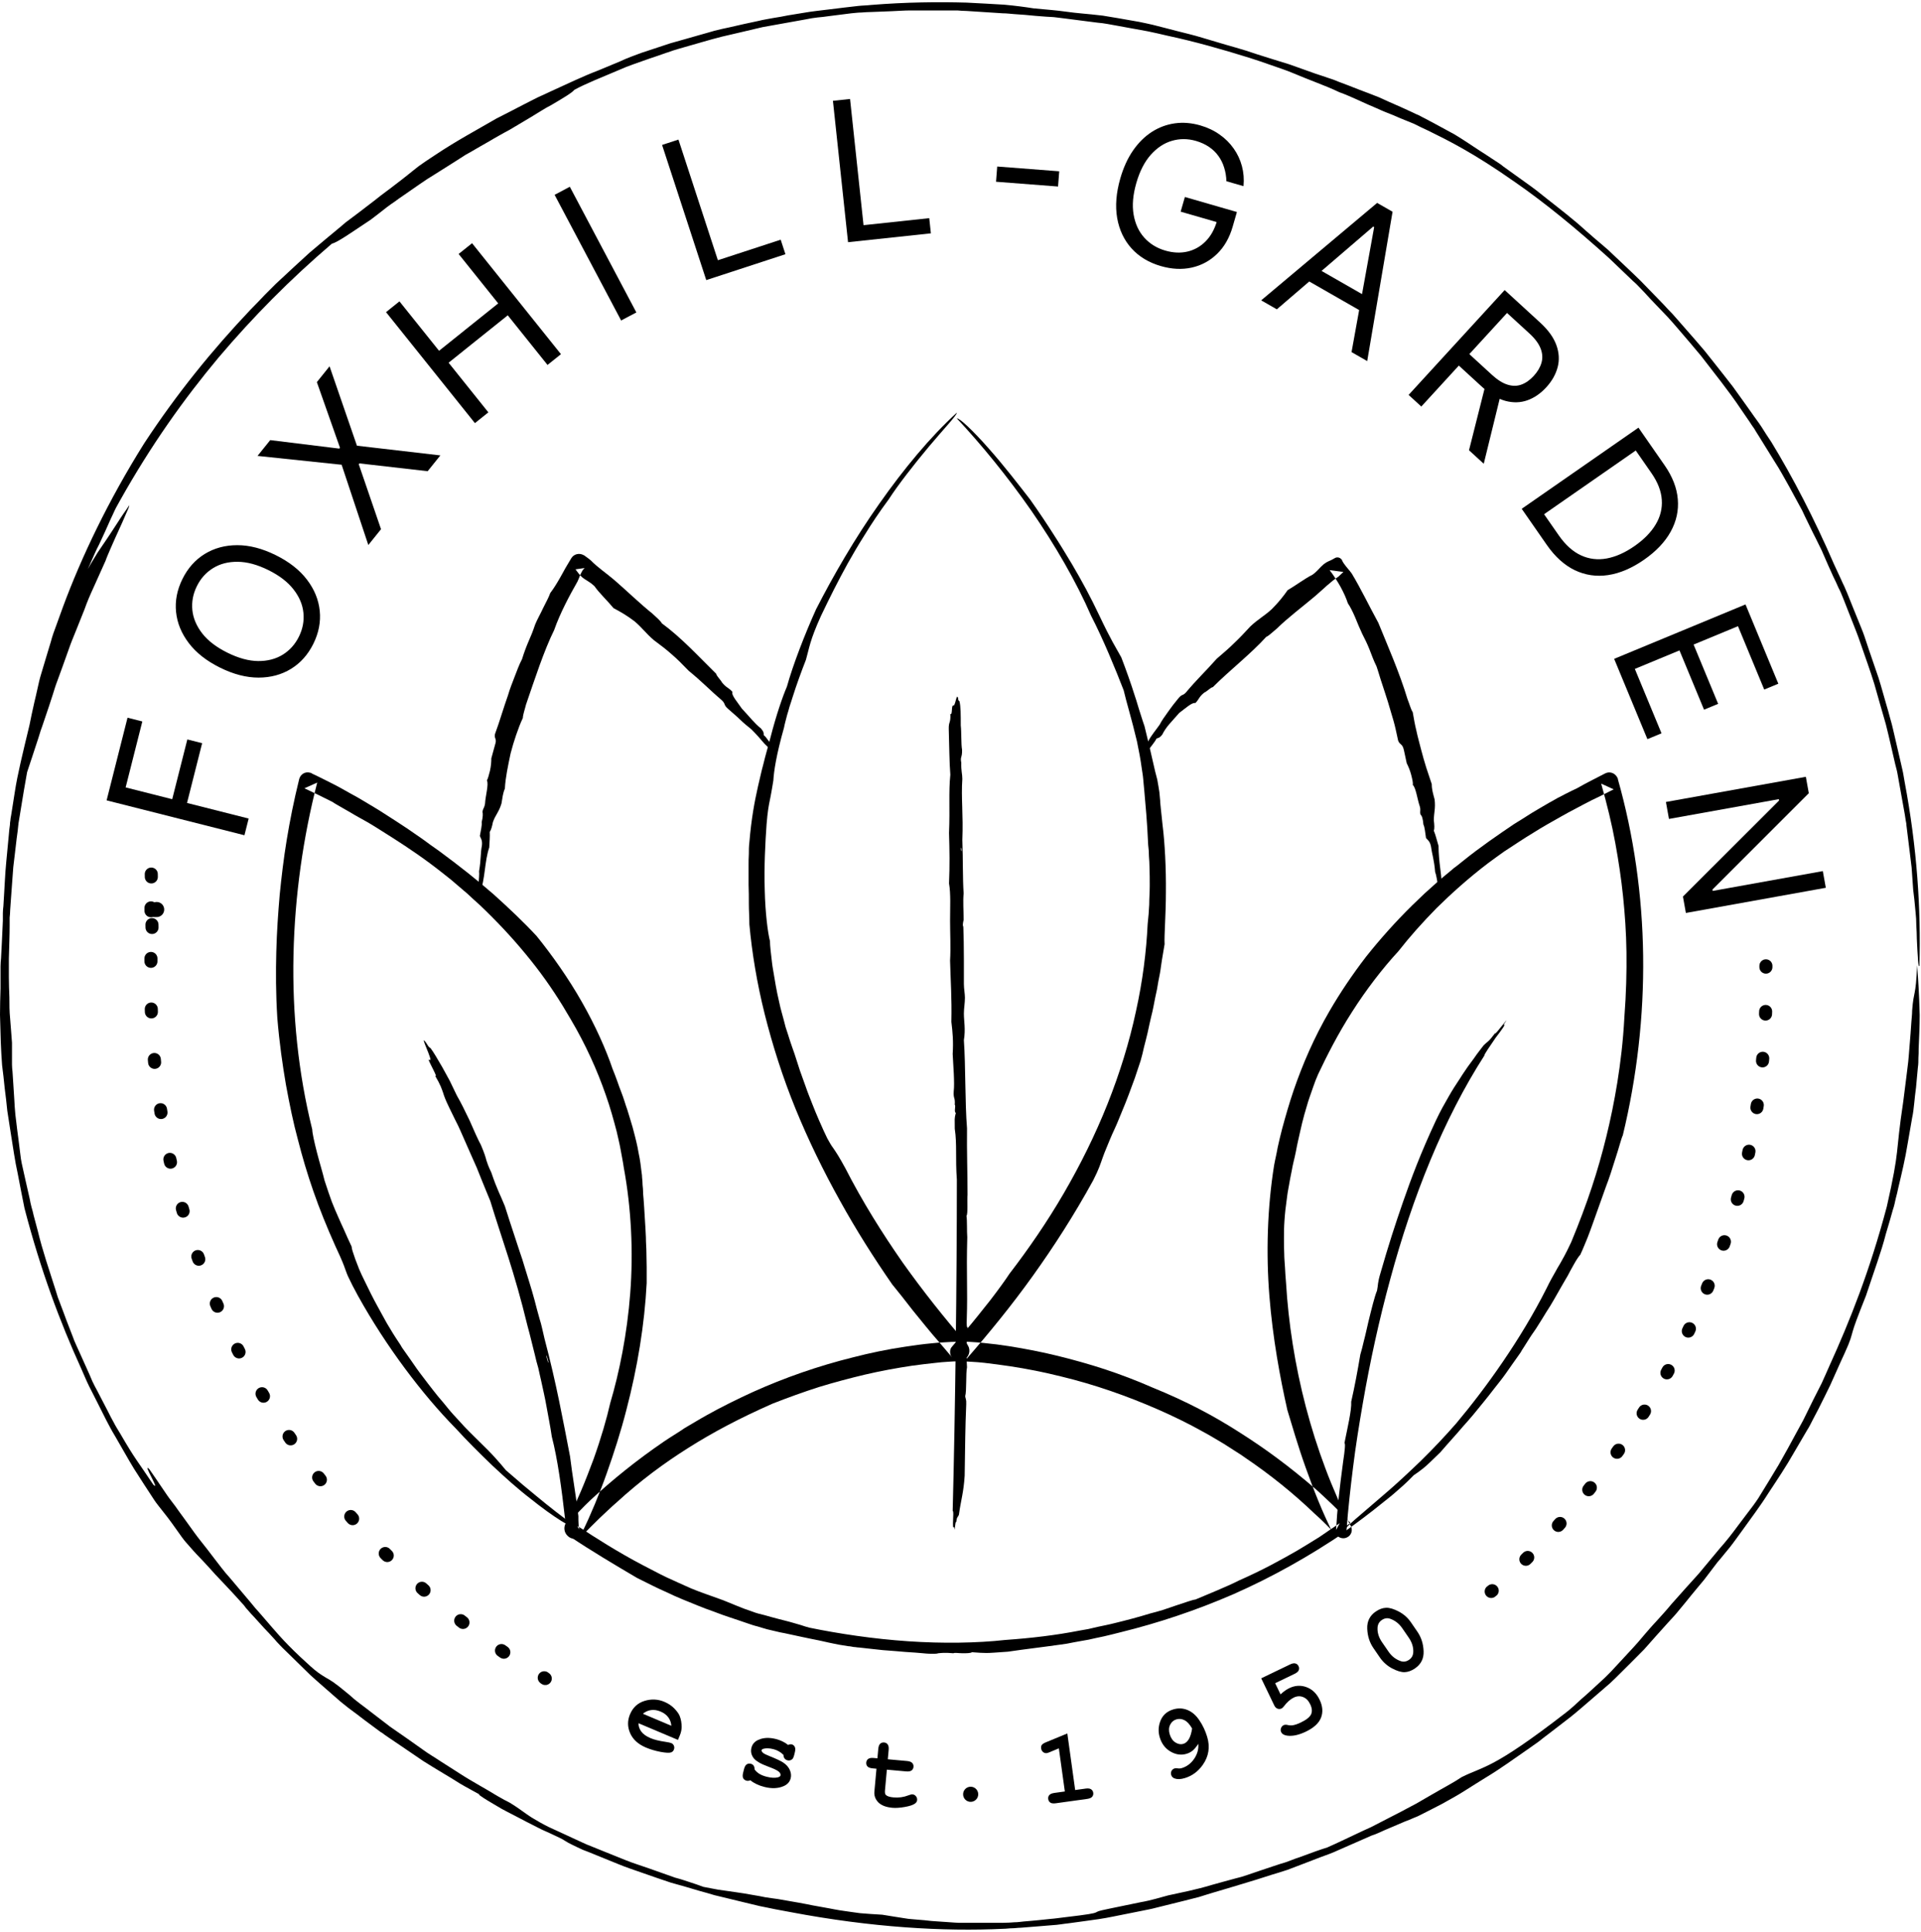 <svg xmlns="http://www.w3.org/2000/svg" width="737" height="741" viewBox="0 0 737 741" fill="none"><path d="M93.781 320.406L40.903 307.026L48.926 275.319L54.606 276.756L48.203 302.06L66.07 306.581L71.872 283.653L77.552 285.09L71.751 308.018L95.402 314.003L93.781 320.406Z" fill="black"></path><path d="M105.775 212.95C110.932 215.499 114.929 218.633 117.765 222.352C120.602 226.071 122.236 230.057 122.668 234.312C123.101 238.566 122.287 242.778 120.226 246.949C118.164 251.119 115.313 254.324 111.67 256.565C108.028 258.805 103.868 259.928 99.191 259.934C94.514 259.939 89.597 258.668 84.44 256.119C79.282 253.57 75.286 250.436 72.45 246.717C69.613 242.998 67.979 239.011 67.546 234.757C67.114 230.503 67.928 226.291 69.989 222.12C72.05 217.95 74.902 214.744 78.544 212.504C82.187 210.264 86.347 209.141 91.024 209.135C95.701 209.129 100.618 210.401 105.775 212.95ZM102.943 218.68C98.709 216.588 94.785 215.53 91.172 215.507C87.567 215.468 84.422 216.281 81.738 217.945C79.062 219.593 76.992 221.897 75.529 224.858C74.065 227.819 73.488 230.871 73.796 234.014C74.112 237.141 75.377 240.133 77.59 242.989C79.81 245.829 83.038 248.296 87.272 250.388C91.506 252.481 95.426 253.547 99.031 253.586C102.644 253.609 105.789 252.796 108.465 251.148C111.149 249.484 113.223 247.172 114.686 244.211C116.15 241.25 116.723 238.206 116.407 235.079C116.098 231.936 114.834 228.944 112.613 226.104C110.401 223.247 107.177 220.773 102.943 218.68Z" fill="black"></path><path d="M103.673 168.83L130.169 172.089L130.436 171.757L121.563 146.579L126.437 140.518L136.944 170.975L168.946 174.697L164.073 180.757L137.909 177.765L137.642 178.097L146.183 203.008L141.309 209.069L131.069 178.281L98.8 174.891L103.673 168.83Z" fill="black"></path><path d="M182.204 162.309L148.1 119.74L153.255 115.611L168.442 134.567L191.14 116.383L175.953 97.426L181.108 93.296L215.212 135.865L210.057 139.995L194.803 120.955L172.106 139.14L187.359 158.18L182.204 162.309Z" fill="black"></path><path d="M218.615 71.646L244.139 119.851L238.301 122.942L212.778 74.736L218.615 71.646Z" fill="black"></path><path d="M270.957 107.447L254.011 55.601L260.289 53.549L275.415 99.825L299.515 91.948L301.335 97.518L270.957 107.447Z" fill="black"></path><path d="M325.355 92.909L319.559 38.673L326.127 37.971L331.3 86.381L356.512 83.687L357.135 89.513L325.355 92.909Z" fill="black"></path><path d="M406.377 65.709L405.927 71.551L382.134 69.72L382.583 63.878L406.377 65.709Z" fill="black"></path><path d="M470.525 69.521C470.459 67.636 470.163 65.878 469.635 64.247C469.13 62.604 468.386 61.114 467.405 59.778C466.44 58.446 465.238 57.295 463.799 56.325C462.361 55.356 460.695 54.598 458.801 54.051C455.696 53.155 452.641 53.142 449.637 54.012C446.632 54.882 443.929 56.661 441.526 59.349C439.124 62.038 437.268 65.651 435.958 70.189C434.648 74.727 434.302 78.775 434.919 82.336C435.537 85.896 436.91 88.852 439.04 91.204C441.171 93.556 443.856 95.2 447.098 96.135C450.1 97.002 452.929 97.125 455.584 96.505C458.261 95.874 460.579 94.565 462.538 92.581C464.519 90.584 465.973 87.981 466.898 84.774L468.725 85.745L452.962 81.195L454.587 75.566L474.546 81.327L472.921 86.956C471.676 91.272 469.671 94.759 466.908 97.418C464.162 100.081 460.923 101.826 457.192 102.652C453.482 103.467 449.546 103.273 445.384 102.072C440.744 100.732 436.982 98.464 434.098 95.266C431.231 92.073 429.398 88.18 428.598 83.588C427.815 79.001 428.221 73.943 429.817 68.416C431.013 64.271 432.644 60.703 434.708 57.714C436.794 54.712 439.198 52.338 441.919 50.592C444.641 48.846 447.581 47.754 450.738 47.316C453.895 46.878 457.154 47.144 460.514 48.114C463.278 48.912 465.733 50.074 467.88 51.599C470.049 53.112 471.853 54.898 473.291 56.958C474.752 59.006 475.81 61.261 476.467 63.724C477.129 66.17 477.331 68.732 477.075 71.412L470.525 69.521Z" fill="black"></path><path d="M489.867 118.659L483.858 115.217L528.346 77.838L534.262 81.227L524.535 138.513L518.526 135.072L527.2 87.127L526.831 86.915L489.867 118.659ZM502.675 101.44L526.896 115.312L523.984 120.396L499.763 106.525L502.675 101.44Z" fill="black"></path><path d="M540.421 151.488L577.271 111.273L590.86 123.724C594.001 126.603 596.088 129.503 597.121 132.424C598.165 135.331 598.32 138.158 597.585 140.905C596.851 143.652 595.398 146.21 593.227 148.579C591.055 150.948 588.646 152.606 585.998 153.551C583.35 154.496 580.544 154.574 577.582 153.786C574.631 152.985 571.598 151.157 568.482 148.302L557.486 138.226L561.517 133.827L572.356 143.76C574.503 145.727 576.519 146.996 578.403 147.567C580.301 148.151 582.073 148.136 583.717 147.524C585.387 146.911 586.96 145.799 588.435 144.189C589.911 142.578 590.899 140.895 591.401 139.139C591.902 137.383 591.792 135.572 591.069 133.706C590.359 131.827 588.917 129.891 586.744 127.9L578.182 120.055L545.291 155.95L540.421 151.488ZM575.904 150.768L569.247 177.902L563.592 172.72L570.406 145.73L575.904 150.768Z" fill="black"></path><path d="M593.419 209.004L583.812 195.182L628.602 164.053L638.634 178.487C641.654 182.832 643.341 187.173 643.696 191.51C644.066 195.837 643.154 199.985 640.96 203.953C638.781 207.911 635.373 211.501 630.736 214.724C626.071 217.966 621.476 219.927 616.953 220.606C612.444 221.274 608.182 220.648 604.165 218.726C600.162 216.794 596.58 213.553 593.419 209.004ZM592.393 197.262L597.987 205.31C600.561 209.014 603.408 211.586 606.529 213.028C609.65 214.47 612.946 214.871 616.416 214.233C619.886 213.594 623.443 212.008 627.088 209.475C630.704 206.962 633.407 204.208 635.196 201.213C636.999 198.208 637.785 195.045 637.553 191.725C637.336 188.395 636.011 184.98 633.579 181.481L627.56 172.82L592.393 197.262Z" fill="black"></path><path d="M619.275 252.737L669.669 231.863L682.266 262.277L676.853 264.519L666.783 240.208L649.756 247.261L659.173 269.997L653.76 272.239L644.342 249.503L627.216 256.597L637.449 281.302L632.036 283.544L619.275 252.737Z" fill="black"></path><path d="M700.481 340.557L646.797 350.216L645.665 343.925L682.552 307.088L682.457 306.563L640.308 314.147L639.138 307.647L692.821 297.987L693.953 304.278L656.981 341.239L657.075 341.764L699.33 334.161L700.481 340.557Z" fill="black"></path><path fill-rule="evenodd" clip-rule="evenodd" d="M184.2 688.5C181.6 687 179 685.7 176.5 684.2C174.1 682.7 171.7 681.2 169.3 679.8C166.9 678.4 164.6 676.9 162.3 675.5C160.1 674 157.9 672.5 155.7 671C153.5 669.5 151.4 668.1 149.2 666.6L147.6 665.5C147.1 665.1 146.6 664.7 146 664.4C145 663.6 143.9 662.9 142.9 662.1C140.9 660.6 138.8 659.1 136.8 657.5L133.7 655.2C132.7 654.4 131.7 653.6 130.7 652.8C126.4 649 122.5 645.7 119 642.5C115.6 639.2 112.5 636.1 109.5 633.2C108.8 632.5 108 631.8 107.3 631C106.6 630.3 105.9 629.5 105.3 628.8C104 627.3 102.6 625.9 101.3 624.5C100 623.1 98.7 621.6 97.4 620.2C96.7 619.5 96.1 618.8 95.4 618C94.7 617.3 94.1 616.5 93.5 615.7C87 608.4 83.1 604.7 80.1 601.2C78.5 599.5 77.1 597.9 75.4 596.2C74.6 595.3 73.7 594.4 72.8 593.3C72.3 592.8 71.9 592.2 71.3 591.6C70.8 591 70.3 590.4 69.8 589.7C66.9 585.6 64.7 582.5 62.9 580.3C62 579.2 61.3 578.2 60.7 577.5C60.1 576.7 59.6 576.1 59.3 575.6C56.6 571.5 54 567.5 51.4 563.4C48.9 559.3 46.6 555.1 44.2 551C41.7 546.9 39.7 542.6 37.5 538.3C36.4 536.1 35.3 534 34.2 531.8C33.1 529.6 32.2 527.3 31.2 525.1C23 507.1 15.6 487.3 9.4 463.5C8.6 459.5 7.7 455 6.8 450.2C5.7 445.3 5 440 4.1 434.5C3.7 431.7 3.2 428.9 2.8 426.1C2.5 423.2 2.2 420.3 1.8 417.4C1.5 414.5 1.2 411.5 0.8 408.6C0.6 405.7 0.4 402.7 0.3 399.8C0.2 396.1 0.1 392.7 0 389.3C0 385.9 0.1 382.6 0.2 379.1C0.2 377.3 0.2 375.5 0.2 373.6C0.2 372.6 0.2 371.7 0.2 370.7C0.2 369.7 0.3 368.7 0.4 367.6C0.6 363.4 0.9 358.6 1.1 353.2C1.1 352.7 1.1 352.2 1.1 351.7C1.1 351.2 1.1 350.7 1.1 350.3C1.1 349.4 1.2 348.5 1.3 347.6C1.4 345.8 1.5 344.2 1.6 342.6C1.8 339.5 1.9 336.7 2.1 334.2C2.5 329.1 3 324.8 3.4 320.1C3.5 318.9 3.6 317.7 3.8 316.5C3.8 315.9 3.9 315.2 4 314.6C4 314 4.2 313.3 4.3 312.6C4.7 309.9 5.2 307 5.7 303.7C6.7 297.1 8.7 289 11.3 278.2C11.8 275.5 12.5 272.5 13.2 269.3C13.6 267.7 14 265.9 14.4 264.1C14.8 262.3 15.2 260.4 15.8 258.5C16.9 254.7 18.2 250.6 19.5 246.2C19.8 245.1 20.1 244 20.5 242.9C20.9 241.8 21.3 240.7 21.7 239.6C22.5 237.3 23.4 235 24.2 232.7C31.2 213.8 41.5 192.1 55.3 170.1C67.9 150.9 81.5 134.2 96.1 118.8C98 116.9 99.8 115 101.6 113.1L104.4 110.3L105.8 108.9L107.2 107.6C111.1 104 114.9 100.4 118.8 96.9C122.8 93.5 126.9 90.1 131 86.7L132.5 85.4L134.1 84.2C135.2 83.4 136.2 82.6 137.3 81.8C139.4 80.2 141.6 78.5 143.7 76.9C146.9 74.3 149.4 72.6 151.4 71C153.4 69.5 154.9 68.3 156.3 67.2C157.7 66.1 159 65 160.7 63.7C162.4 62.5 164.4 61.1 167.2 59.3C175.3 53.9 183.2 49.7 190.4 45.5C194.1 43.6 197.7 41.8 201.1 40C202.8 39.1 204.5 38.3 206.2 37.4C207.9 36.6 209.6 35.9 211.2 35.1C217.8 32.1 223.8 29.2 229.6 27C232.5 25.8 235.3 24.6 238 23.5C238.7 23.2 239.4 22.9 240 22.6C240.7 22.3 241.4 22.1 242 21.8C243.3 21.3 244.7 20.8 246 20.3C249.7 19.1 253.5 17.8 257.2 16.6C261 15.5 264.8 14.5 268.5 13.4C270.4 12.9 272.3 12.3 274.1 11.8C276 11.3 277.9 10.9 279.8 10.5C283.6 9.6 287.3 8.8 291.1 8C293 7.5 294.8 7.3 296.7 6.9C298.6 6.6 300.4 6.3 302.3 5.9C304.1 5.6 306 5.3 307.8 5C309.6 4.7 311.4 4.4 313.2 4.2C316.8 3.8 320.4 3.3 323.9 2.9C325.7 2.7 327.4 2.5 329.1 2.3C330.8 2.1 332.5 2.1 334.2 1.9C347.7 0.8 360.2 0.7 370.8 1C376.1 1.3 380.9 1.5 385.3 1.8C389.6 2.2 393.4 2.7 396.5 3.2C401.9 3.7 405.6 4 408.4 4.4C411.2 4.8 413.3 5 415.4 5.2C417.5 5.4 419.8 5.6 423.1 6C426.4 6.5 430.8 7.3 437.1 8.4C438.9 8.8 440.6 9.1 442.2 9.5C443.8 9.9 445.4 10.3 446.9 10.7C450 11.5 453 12.3 456.3 13.1C459.6 13.9 463.2 15.1 467.4 16.3C471.6 17.6 476.5 18.8 482.2 20.8C486.8 22.3 490.9 23.5 494.7 24.7C498.4 26 501.7 27.2 504.8 28.3C506.4 28.8 507.8 29.3 509.3 29.8C510 30 510.7 30.3 511.4 30.5C512.1 30.8 512.8 31 513.4 31.3C516.1 32.3 518.7 33.3 521.2 34.3C523.8 35.3 526.3 36.2 529 37.3C531.6 38.5 534.3 39.7 537.3 41C538.8 41.7 540.3 42.4 541.9 43.1C542.7 43.5 543.5 43.9 544.3 44.2C545.1 44.6 545.9 45.1 546.8 45.5C550.2 47.3 553.9 49.3 558.1 51.6C559.8 52.6 561.4 53.7 563 54.7C564.6 55.8 566.2 56.8 567.7 57.8C569.3 58.8 570.8 59.8 572.3 60.8C573.1 61.3 573.8 61.8 574.6 62.3C575.4 62.8 576.1 63.3 576.8 63.9C579.7 66 582.5 68 585.3 70C586.7 71 588.1 72 589.4 73C590.7 74 592 75.1 593.3 76.1C598.5 80.2 603.6 84.1 608.3 88.4C610.7 90.5 613.1 92.6 615.5 94.6C616.7 95.6 617.9 96.7 619 97.8C620.2 98.9 621.3 100 622.5 101.1C624.8 103.3 627.2 105.5 629.5 107.8C631.8 110.1 634 112.5 636.4 114.9C637.6 116.1 638.7 117.3 639.9 118.6C641.1 119.8 642.3 121.1 643.4 122.4C645.7 125 648 127.7 650.4 130.4C651.6 131.8 652.8 133.2 654 134.6C655.2 136.1 656.3 137.5 657.5 139C659.9 142 662.3 145.1 664.8 148.3C667.2 151.6 669.6 155 672.1 158.5C673.3 160.3 674.7 162 675.9 163.9C677.1 165.8 678.3 167.7 679.6 169.6C687.7 182.9 696 198.8 703.7 216.6C704.6 218.5 705.4 220.3 706.3 222.2C706.7 223.1 707.1 224 707.6 225C708 225.9 708.4 226.8 708.8 227.8C710.3 231.5 711.7 235.1 713.2 238.7C713.9 240.5 714.7 242.3 715.3 244.1C715.9 245.9 716.5 247.7 717.1 249.5C718.3 253 719.5 256.5 720.7 260C721.8 263.5 722.7 266.9 723.7 270.3C724.2 272 724.7 273.7 725.1 275.3C725.3 276.1 725.6 277 725.8 277.8C726 278.6 726.2 279.5 726.4 280.3C727.2 283.6 727.9 286.9 728.7 290.2C729.1 291.8 729.4 293.4 729.8 295C730.2 296.6 730.4 298.2 730.7 299.8C735.5 325.3 737 348.5 736.4 370.4C736 371.8 735.7 366.7 735.4 360.1C735.4 358.5 735.3 356.7 735.2 355C735.2 353.3 735.1 351.5 734.9 349.8C734.6 346.5 734.3 343.4 734 341.3C733.8 338.4 733.6 335.6 733.4 332.8C733.1 330 732.7 327.3 732.4 324.6C732.1 321.9 731.7 319.2 731.4 316.5C731.4 315.8 731.2 315.2 731.1 314.5L730.8 312.5C730.6 311.2 730.3 309.9 730.1 308.6C729.6 306 729.2 303.4 728.7 300.8C728.5 299.5 728.2 298.2 728 296.9C727.8 295.6 727.4 294.4 727.1 293.1C725.9 288 724.8 282.9 723.5 277.8C722 272.7 720.6 267.6 719.1 262.4C717.5 257.2 715.6 252 713.7 246.5C712.8 243.8 711.7 241.1 710.6 238.3C709.5 235.5 708.4 232.7 707.3 229.9C707 229.2 706.7 228.5 706.4 227.7C706.1 227 705.8 226.3 705.4 225.6C704.8 224.2 704.1 222.7 703.4 221.3C702.1 218.4 700.7 215.4 699.4 212.3C698.9 211 698.2 209.8 697.6 208.5C697 207.2 696.3 205.9 695.6 204.5C694.3 201.7 692.8 198.9 691.4 195.8C689.8 192.8 688.1 189.8 686.4 186.6C685.5 185 684.6 183.4 683.7 181.8C683.2 181 682.8 180.2 682.3 179.4C681.8 178.6 681.3 177.8 680.8 177C678.8 173.8 676.7 170.4 674.6 167C674.1 166.2 673.5 165.3 673 164.4C672.4 163.6 671.8 162.7 671.3 161.9C670.1 160.2 669 158.5 667.8 156.8C663.2 149.9 657.8 143.3 652.6 136.5C649.9 133.2 647 129.9 644.2 126.6C642.8 125 641.4 123.3 639.9 121.7C638.4 120.1 636.9 118.6 635.4 117C633.9 115.4 632.4 113.9 631 112.3L628.8 110C628.1 109.2 627.3 108.5 626.5 107.8C623.4 104.9 620.4 101.9 617.3 99C604.9 87.8 592.6 77.7 581.3 69.9C565.1 58.5 555.4 53.8 547.9 50.1C546 49.2 544.2 48.4 542.5 47.5C540.7 46.8 538.9 46 537.1 45.3C535.3 44.5 533.4 43.7 531.3 42.9C530.3 42.5 529.2 42 528.1 41.5C527 41 525.8 40.5 524.6 40C518.5 37.2 515.2 35.8 513.9 35.4C512.4 34.7 510.9 34 509.4 33.4C507.9 32.8 506.4 32.2 504.9 31.6C501.9 30.4 499 29.3 496.2 28.1C493.4 26.9 490.5 26 487.7 25C484.9 24 482.2 23.1 479.4 22.2C468.5 18.8 458.2 15.9 447.9 13.7C445.3 13.1 442.8 12.5 440.3 12C437.7 11.5 435.2 11.1 432.6 10.6C430.1 10.1 427.5 9.7 424.9 9.2L423 8.9L421.1 8.7C419.8 8.5 418.5 8.4 417.2 8.2C414.6 7.9 412 7.5 409.4 7.2C408.1 7 406.8 6.9 405.4 6.7C404.1 6.5 402.7 6.5 401.4 6.4C398.7 6.2 396 6 393.2 5.7C391.8 5.6 390.4 5.5 389 5.4C387.6 5.3 386.2 5.1 384.7 5.1C380.1 4.8 375.5 4.5 370.8 4.2C369.6 4.2 368.5 4.1 367.3 4C366.1 4 365 4 363.8 4C361.4 4 359.1 4 356.7 4C354.3 4 351.9 4 349.4 4C347 4 344.5 4.2 342 4.3C339.5 4.4 337 4.5 334.4 4.6C333.1 4.6 331.8 4.7 330.5 4.8C329.2 4.8 327.9 5 326.6 5.1C323.7 5.5 320.8 5.8 317.9 6.2C316.5 6.4 315 6.6 313.6 6.7L311.4 7L309.3 7.4C303.6 8.4 298 9.4 292.6 10.4C287.2 11.7 281.9 12.9 276.8 14.1C271.7 15.4 266.9 16.9 262.2 18.2C261 18.5 259.9 18.9 258.8 19.2C257.7 19.5 256.6 20 255.5 20.3C253.3 21.1 251.2 21.8 249.1 22.5C245 24 241.1 25.2 237.6 26.8C230.6 29.8 224.6 32.1 220.3 34.5C219.6 35.5 216.1 37.6 211.5 40.3C209.1 41.5 206.6 43.2 203.9 44.8C201.2 46.4 198.3 48.1 195.5 49.8C194.1 50.5 192.8 51.3 191.5 52C190.2 52.7 188.9 53.5 187.7 54.2C185.2 55.6 182.8 57 180.4 58.4C179.8 58.7 179.2 59.1 178.6 59.4C178 59.8 177.5 60.1 176.9 60.5C175.8 61.2 174.7 61.9 173.6 62.6C171.4 64 169.2 65.4 167.1 66.7C166 67.4 165 68 163.9 68.7C162.9 69.4 161.8 70.1 160.8 70.8C158.7 72.2 156.7 73.7 154.6 75.1C153.6 75.8 152.5 76.5 151.5 77.3C150.5 78 149.4 78.7 148.4 79.5C146.4 81.1 144.3 82.7 142.2 84.3C134.5 89.4 129.6 92.9 127.3 93.5C111.4 107.1 97.3 121.3 83.9 137.1C70.6 153 58 170.7 46.1 191.9C45.3 193.4 44.5 194.7 44 195.8C43.5 197 43 197.9 42.6 198.8C41.8 200.6 41.2 202 40.5 203.5C39.8 205 39.1 206.6 38 208.9C36.8 211.1 35.6 214.1 33.7 218.3C35 215.9 36.3 213.9 37.5 211.9C38.8 210 40 208.2 41.3 206.3C42.5 204.4 43.8 202.6 45.1 200.5C45.8 199.5 46.4 198.4 47.2 197.3C48 196.2 48.8 195 49.6 193.8C49.6 194.3 49.1 195.5 48.3 197.2C47.6 198.9 46.6 201.1 45.6 203.3C44.6 205.5 43.5 207.9 42.6 210C41.7 212.1 40.9 213.9 40.5 215.1C39 218.5 37.5 221.8 36.1 224.9C35.4 226.4 34.7 228 34.1 229.4C33.5 230.9 32.9 232.3 32.4 233.8C31.3 236.6 30.2 239.3 29.2 241.8C28.7 243.1 28.2 244.3 27.7 245.5C27.2 246.7 26.8 247.9 26.4 249C24.8 253.6 23.3 257.6 22 261.2C21.3 263 20.8 264.7 20.3 266.3C19.8 267.9 19.3 269.4 18.8 270.9C17.8 273.8 17 276.3 16.2 278.6C15.8 279.7 15.4 280.8 15.1 281.9C14.8 283 14.4 284 14.1 285C12.8 288.9 11.7 292.4 10.4 296.2C9.5 301 8.8 305.5 8.1 309.7C7.8 311.8 7.4 313.8 7.1 315.8C6.9 317.8 6.7 319.7 6.4 321.6C6 325.4 5.5 329 5.1 332.6C4.8 336.2 4.6 339.8 4.3 343.5C4.2 345.3 4 347.2 3.9 349.1C3.9 350 3.8 351 3.7 352C3.7 353 3.7 354 3.7 355C3.7 359 3.5 363.2 3.4 367.7C3.4 368.8 3.4 370 3.4 371.2C3.4 372.4 3.4 373.6 3.4 374.8C3.4 377.3 3.5 379.8 3.6 382.5C3.6 385.2 3.6 388 3.9 390.9C4.1 393.8 4.4 396.8 4.6 400C4.6 401.9 4.6 403.8 4.6 405.6C4.6 406.5 4.6 407.4 4.6 408.4C4.6 409.3 4.7 410.2 4.8 411.1C5 414.7 5.3 418.3 5.5 422C5.6 423.8 5.7 425.7 5.9 427.6C6.1 429.5 6.4 431.4 6.6 433.4C6.9 435.4 7.1 437.4 7.4 439.6C7.5 440.7 7.7 441.7 7.8 442.8C7.9 443.9 8.1 445 8.3 446.1C9.4 451 10.4 455.6 11.4 459.9C11.6 461 11.8 462 12.1 463.1C12.4 464.1 12.7 465.2 12.9 466.2C13.4 468.2 14 470.2 14.5 472.2C16.4 480.1 18.9 487.2 21.3 494.8C21.6 495.7 21.9 496.7 22.2 497.7C22.6 498.6 22.9 499.6 23.3 500.6C24 502.5 24.8 504.5 25.5 506.5C26.3 508.5 27.1 510.6 27.9 512.7C28.1 513.2 28.3 513.8 28.5 514.3C28.7 514.8 29 515.4 29.2 515.9C29.7 517 30.2 518.1 30.7 519.2C31.7 521.4 32.7 523.7 33.8 526.1C34.3 527.3 34.9 528.5 35.4 529.8C36 531 36.6 532.3 37.3 533.5C38.6 536 40 538.7 41.4 541.4C42.1 542.8 42.8 544.2 43.6 545.6C44.3 547 45.2 548.4 46.1 549.9C52.1 560.2 52.2 559.6 58.8 569.5C61.8 572.5 54.3 560.6 57.3 563.6C59.1 566.2 60.9 568.8 62.7 571.5C63.6 572.8 64.5 574.2 65.6 575.6C66.7 577 67.8 578.5 68.9 580.1C70.1 581.7 71.3 583.4 72.6 585.2C73.9 587 75.3 589 76.9 591C78.5 593 80.3 595.3 82.1 597.7C84 600.1 85.9 602.8 88.3 605.4C91.7 609.4 94.3 612.5 96.4 615C97.4 616.3 98.4 617.4 99.3 618.4C100.2 619.5 101.1 620.4 101.9 621.4C105.3 625.3 108.3 629.1 115.2 635.6C118.4 638.6 120.4 640.4 121.9 641.5C123.4 642.6 124.3 643.1 125.1 643.6C126.7 644.5 128.1 645.2 133.6 649.8C134.4 650.5 135.2 651.1 135.9 651.8C136.7 652.4 137.4 653 138.2 653.6C139.7 654.7 141.1 655.8 142.4 656.8C145.1 658.9 147.5 660.7 149.7 662.4C154.4 665.6 158.3 668.4 162.4 671.3C164.4 672.8 166.6 674 168.8 675.5C171.1 676.9 173.4 678.5 176 680.1C178.6 681.8 181.5 683.5 184.8 685.4C186.4 686.3 188.1 687.3 189.9 688.4C190.8 688.9 191.7 689.5 192.7 690C193.2 690.3 193.7 690.6 194.2 690.8C194.7 691.1 195.2 691.3 195.7 691.6C198.6 693.4 199.9 694.4 201.6 695.6C202.5 696.2 203.4 696.9 204.8 697.7C205.5 698.1 206.3 698.6 207.2 699.1C208.1 699.6 209.2 700.2 210.4 700.8C213.6 702.3 218.1 704.3 223.2 706.7C223.8 707 224.5 707.3 225.2 707.6C225.9 707.9 226.6 708.1 227.2 708.4C228.6 709 230 709.5 231.4 710.1C234.3 711.3 237.2 712.4 240.1 713.6C241.6 714.2 243 714.7 244.5 715.2C246 715.7 247.4 716.2 248.9 716.7C251.8 717.7 254.5 718.7 257.1 719.6C258.4 720.1 259.6 720.5 260.9 720.8C262.1 721.2 263.2 721.5 264.3 721.9C266.4 722.6 268.3 723.2 269.8 723.8C271.7 724.2 273.6 724.5 275.6 724.9C277.6 725.2 279.6 725.5 281.9 725.8C284.1 726.1 286.6 726.5 289.3 727C290.7 727.2 292.1 727.5 293.6 727.8C295.1 728 296.8 728.3 298.5 728.5C304.9 729.6 308.9 730.3 311.7 730.9C314.5 731.4 316.2 731.7 317.8 732C319.5 732.3 321.2 732.7 324.2 733.1C325.7 733.3 327.5 733.6 329.9 733.9C332.2 734.1 335 734.3 338.5 734.5C341.4 735 344.2 735.4 347.3 735.9C348.8 736.2 350.4 736.2 352.1 736.4C353.8 736.5 355.5 736.7 357.3 736.9C359.1 737 361 737.2 363.1 737.3C365.1 737.4 367.3 737.7 369.5 737.6C374.1 737.6 379.1 737.6 385 737.6C386.5 737.6 387.9 737.5 389.2 737.4C390.5 737.4 391.6 737.2 392.7 737.1C394.8 736.9 396.6 736.8 398.3 736.6C400 736.4 401.5 736.3 403.1 736.1C404.7 736 406.4 735.7 408.3 735.5C417.7 734.4 419.7 734 420.5 733.6C420.9 733.4 421 733.3 421.6 733.1C422.2 732.9 423.2 732.7 425.5 732.2C429.3 731.4 433.6 730.5 437.6 729.7C441.7 729 445.4 727.8 448.1 727.1C453.1 726 458.9 724.9 464.8 723.1C467.8 722.3 470.8 721.4 473.9 720.6L476.2 720C476.9 719.8 477.7 719.5 478.4 719.3C479.9 718.8 481.4 718.3 482.8 717.8C485.7 716.8 488.5 715.9 491.2 715C491.9 714.8 492.5 714.6 493.2 714.4C493.8 714.2 494.5 713.9 495.1 713.7C496.3 713.2 497.5 712.8 498.7 712.4C503.2 710.7 506.9 709.4 509.2 708.7C513.3 706.9 517.8 704.7 522.5 702.5C523.7 702 524.8 701.4 526 700.9C527.2 700.3 528.3 699.7 529.5 699.1C531.8 697.9 534.2 696.7 536.5 695.5C537.7 694.9 538.8 694.3 539.9 693.7C541 693.1 542.2 692.5 543.3 691.9C545.5 690.6 547.6 689.4 549.7 688.2C553.8 685.8 557.7 683.8 560.8 681.7C569.4 677.4 572.4 678.9 600.6 657.1C601.4 656.5 602.1 655.9 602.8 655.3C603.5 654.7 604.2 654.1 604.8 653.5C606.1 652.3 607.3 651.2 608.5 650.2C610.8 648.1 612.8 646.3 614.5 644.7C614.9 644.3 615.4 643.9 615.8 643.5C616.2 643.1 616.6 642.7 617 642.3C617.8 641.5 618.5 640.8 619.2 640C620.6 638.5 621.8 637.2 623.1 635.8C625.6 633.1 628 630.6 630.7 627.3C632.1 625.7 633.6 623.9 635.4 622C636.3 621 637.2 620 638.2 618.9C638.7 618.3 639.2 617.8 639.7 617.2C640.2 616.6 640.7 616 641.3 615.3C645.3 610.8 648.6 607.1 651.7 603.7C654.6 600.2 657.2 597.1 659.7 594.1C660.3 593.4 661 592.6 661.6 591.9C662.2 591.2 662.8 590.4 663.4 589.7C664.6 588.2 665.7 586.7 666.9 585.1C668.1 583.5 669.3 581.9 670.6 580.2C671.9 578.5 673.3 576.7 674.6 574.7C677.3 570.3 679.9 566.1 682.4 561.9C684.8 557.7 687.1 553.5 689.3 549.4C689.9 548.4 690.4 547.3 691 546.3C691.6 545.3 692.1 544.2 692.6 543.2C693.6 541.1 694.7 539 695.7 536.9C696.8 534.8 697.8 532.7 698.9 530.6C699.9 528.5 700.8 526.3 701.8 524.1C709.7 506.7 717.3 487.7 723.9 462.8C729.1 439.8 727 443.7 730.2 422.5L731.3 413.8C731.6 410.9 732.1 408 732.3 405.1L733 396.4L733.3 392.1C733.4 390.6 733.6 389.2 733.6 387.7C734.2 379.6 735 382.8 735.5 370.3C735.9 375 736.3 381.5 736.5 389.4C736.5 393.4 736.3 397.7 736.1 402.3C736.1 403.5 736.1 404.6 736 405.8C736 407 736 408.2 735.8 409.5C735.6 412 735.3 414.5 735.1 417.1C734.8 419.2 734.6 421.3 734.4 423.2C734.2 425.1 734 427 733.6 428.8C733 432.3 732.4 435.6 731.9 438.6C730.9 444.8 729.6 450.1 728.3 455.6C728 457 727.7 458.4 727.3 459.8C727 461.2 726.7 462.7 726.2 464.1C725.4 467 724.5 470.1 723.5 473.4C721.8 480.1 719 487.6 715.9 497C712.4 505.8 711.4 508.6 710.8 510.7C710.2 512.7 710.1 513.9 707.7 519.1C705.1 524.7 703.6 528.3 702.2 531.3C700.7 534.3 699.5 536.9 697.7 540.4C697 541.8 696.2 543.2 695.5 544.6C694.8 546 694.1 547.4 693.2 548.8C691.6 551.5 690 554.3 688.4 557C685.3 562.5 681.8 567.7 678.5 572.7C675.3 577.8 671.7 582.5 668.5 587C667.7 588.1 666.9 589.2 666.1 590.3C665.3 591.4 664.5 592.5 663.7 593.5C662 595.5 660.5 597.5 658.9 599.3C657.1 601.7 655.4 603.9 653.8 606C652.1 608 650.5 610 648.9 611.9C647.4 613.8 645.9 615.6 644.4 617.4C643.7 618.3 642.9 619.2 642.2 620C641.4 620.8 640.7 621.7 639.9 622.5C636.9 625.8 633.9 629.2 630.8 632.7C627.5 636.1 623.9 639.6 619.9 643.6C619.2 644.3 618.4 645 617.7 645.7C616.9 646.4 616.2 647 615.5 647.6C614 648.9 612.6 650.1 611.1 651.4C609.7 652.6 608.2 653.9 606.8 655.1C605.4 656.3 604 657.5 602.6 658.6C599.8 660.8 597 662.9 594.3 665C592.9 666 591.6 667.1 590.3 668.1C588.9 669.1 587.6 670 586.2 671C580.7 674.8 575.5 678.6 570 681.9C567.3 683.6 564.5 685.3 561.7 687.1C560.3 688 558.9 688.8 557.5 689.6C556.1 690.4 554.6 691.2 553.2 692C550.4 693.5 547.9 694.7 545.6 695.9C544.5 696.5 543.4 697 542.3 697.4C541.2 697.9 540.2 698.3 539.1 698.7C537 699.6 535.1 700.4 533 701.3C532 701.7 530.9 702.2 529.8 702.7C528.7 703.2 527.6 703.7 526.3 704.1C522 706 517.6 707.9 513.3 709.8C511.2 710.8 508.9 711.6 506.7 712.4C504.5 713.2 502.4 714.1 500.2 714.9C498.1 715.7 496 716.5 493.9 717.3C491.8 718 489.8 718.6 487.8 719.2C483.9 720.5 480.2 721.6 476.9 722.6C473 723.8 469.2 724.9 465.5 726C463.6 726.6 461.8 727.1 460 727.7C458.2 728.2 456.3 728.6 454.5 729.1C450.8 730 447.2 730.9 443.6 731.8C441.8 732.3 440 732.6 438.1 733C436.3 733.4 434.4 733.7 432.6 734.1C430.8 734.5 428.9 734.8 427.1 735.2C425.2 735.6 423.4 735.9 421.5 736.2C417.7 736.7 413.9 737.3 409.9 737.8C407.9 738 406 738.4 403.9 738.5C401.9 738.7 399.8 738.8 397.8 739C395.7 739.2 393.6 739.3 391.5 739.5C390.4 739.5 389.4 739.7 388.3 739.7C387.2 739.7 386.1 739.9 385 739.9C362.1 741 334.4 739.4 303.3 733.5C301.3 733.1 299.4 732.8 297.4 732.4L294.5 731.8L293 731.5L291.5 731.2C287.6 730.3 283.7 729.3 279.9 728.4C278 727.9 276 727.5 274.1 727C272.2 726.4 270.3 725.9 268.5 725.4C264.8 724.3 261.1 723.2 257.4 722.2C253.8 721 250.3 719.8 246.9 718.6C243.5 717.4 240.1 716.3 237 715C233.8 713.7 230.8 712.5 227.9 711.3C226.4 710.7 225 710.1 223.6 709.6C222.2 709 220.9 708.3 219.6 707.7C217 706.5 216.5 705.8 214.5 704.9C213.5 704.4 212.2 703.8 210.9 703.2C209.6 702.6 208.1 702 206.6 701.2C203.6 699.7 200.3 698 197.1 696.3C195.5 695.5 194 694.7 192.5 693.9C191.1 693.1 189.8 692.3 188.6 691.6C186.2 690.2 184.4 689 183.6 688.4L184.2 688.5Z" fill="black"></path><path fill-rule="evenodd" clip-rule="evenodd" d="M220.9 585.9C220.1 586.7 212.6 582.2 203.4 574.8C198.7 571.2 193.7 566.7 188.8 562.1C183.9 557.4 179 552.5 174.8 547.9C162.1 535 148.1 516.5 137.3 497C135.7 494.1 134.7 492.1 134 490.6C133.2 489.1 132.9 488 132.5 487C131.8 485 131.1 483.2 128.8 478.3C121.9 463 117.7 450.5 114.3 437.2C112.5 430.6 111.1 423.7 109.7 416.1C108.4 408.5 107.2 400.2 106.4 390.6C105.8 381.1 105.8 372.8 106 365.1C106.2 357.4 106.7 350.3 107.3 343.3C108 336.3 108.8 329.5 110 322.2C111.2 314.9 112.7 307.3 114.8 298.8C115.3 297 117.1 295.9 118.9 296.4C119.1 296.4 119.3 296.5 119.5 296.6C119.9 296.9 120.5 297.1 121.1 297.4C123.6 298.6 125.9 299.8 128.1 300.9C130.3 302 132.3 303.2 134.3 304.3C138.3 306.4 141.8 308.7 145.4 310.8C147.2 311.9 148.9 313.1 150.7 314.2C152.5 315.4 154.3 316.5 156.2 317.8C158.1 319.1 160 320.4 162 321.8C164 323.3 166.1 324.8 168.4 326.4C176.3 332.2 183.2 337.7 189.4 343.1C195.5 348.6 201 353.8 205.9 359.1C211.8 366.4 218.1 375.3 223.2 384.3C228.4 393.4 232.5 402.6 235 410C235.7 411.7 236.3 413.3 236.8 414.7C237.3 416.2 237.8 417.5 238.3 418.8C239.3 421.3 239.9 423.6 240.7 425.8C241.4 428 242 430.1 242.7 432.4C243.3 434.7 244 437.2 244.6 440.1C244.9 441.6 245.1 443 245.4 444.3C245.6 445.6 245.8 446.7 245.9 447.8C246 448.9 246.2 449.9 246.3 450.9C246.3 451.9 246.5 452.8 246.5 453.8C246.5 454.8 246.7 455.7 246.7 456.7C246.7 457.7 246.8 458.7 246.9 459.8C247.1 462 247.2 464.5 247.4 467.5C247.6 470.2 247.7 472.5 247.8 474.6C247.8 476.7 248 478.7 248 480.5C248 482.4 248.1 484.2 248.1 486.1C248.1 488 248.1 490 248.1 492.2C247.3 507.9 244.6 524.5 240.3 540.9C238.2 549.1 235.6 557.2 232.8 565.1C231.4 569.1 229.9 572.9 228.3 576.8C226.7 580.6 225.1 584.3 223.2 588.1L217.9 584.3C220.9 581.2 223.7 578.1 226.6 575.4C234.9 567.7 244.3 560.1 254.7 553C256 552.1 257.3 551.3 258.7 550.4C260 549.6 261.4 548.7 262.7 547.8C265.5 546.2 268.2 544.5 271.1 542.9C276.8 539.7 282.7 536.8 288.8 534C301 528.5 313.9 524 327.2 520.7C333.8 519 340.5 517.6 347.3 516.6C350.7 516.1 354.1 515.6 357.5 515.3C359.2 515.1 360.9 515 362.6 514.9C364.3 514.8 366 514.7 367.8 514.7L365.2 520.6C363.4 518.5 361.7 516.5 360 514.5C356.9 511 353.5 506.7 350.3 502.8C347.2 498.8 344.3 495.1 342.3 492.7C335.3 482.6 328.5 471.9 322.2 460.5C315.9 449.2 310.1 437.3 305.2 425.3C300.3 413.3 296.4 401 293.4 389.1C290.4 377.1 288.5 365.5 287.5 354.6C287.5 351.8 287.3 349.3 287.3 346.8C287.3 344.3 287.3 341.9 287.2 339.4C287.2 336.9 287.2 334.4 287.2 331.8C287.2 330.5 287.2 329.1 287.3 327.6C287.3 326.2 287.3 324.7 287.5 323.1C288.3 313.7 289.5 307.5 290.8 301.7C291.1 300.3 291.5 298.8 291.8 297.4C292.1 296 292.5 294.5 292.9 293C293.6 290 294.6 286.7 295.6 282.9C297.8 274.3 300.3 267.1 301.9 263.4C304.2 255.1 308.8 243.2 313.1 233.7C319.6 221 327.9 206.6 337.3 193.3C346.7 179.9 357 167.5 367.1 158.3C367.2 159.2 362.1 164.5 356.4 171.3C350.7 178.1 344.4 186.2 341 191.5C337.3 196.5 334.3 201 331.8 205.1C329.2 209.2 327.1 212.8 325.2 216.2C321.4 223.1 318.4 229.1 315 236.2C310.6 245.9 310.5 248.6 309.2 253.1C307.4 257.7 305.5 262.9 304 267.7C303.6 268.9 303.3 270 302.9 271.1C302.6 272.2 302.3 273.3 302 274.2C301.5 276.2 301 277.9 300.8 279.1C297.8 289.7 296.9 295.9 296.7 299.4C296.4 301.4 296.1 302.9 295.9 304.1C295.7 305.3 295.5 306.2 295.3 307.2C295.1 308.2 294.9 309.2 294.7 310.6C294.5 312 294.3 313.7 294.1 316.2C293.6 323.1 293.1 332.8 293.4 341.6C293.6 350.3 294.6 358 295.4 361C295.4 362.9 295.8 365.9 296.2 369.4C296.4 371.2 296.8 373 297.1 375C297.4 377 297.8 379 298.2 381.1C298.8 383.6 299.2 385.9 299.8 388C300.4 390.1 300.9 392.1 301.4 394C302 395.9 302.6 397.6 303.1 399.3C303.7 401 304.2 402.6 304.8 404.2L306.9 410.7L309.2 417.1C309.9 419.2 310.8 421.3 311.6 423.4C312.4 425.5 313.3 427.6 314.2 429.7C315.6 432.9 316.6 435.1 317.4 436.7C318.3 438.3 318.9 439.4 319.6 440.3C320.9 442.2 321.9 443.7 324.3 448.1C331 461.2 338.5 473.1 346.3 484.3C354.2 495.4 362.4 505.7 370.9 515.5C372.4 517.2 372.2 519.7 370.5 521.2C369.8 521.8 368.9 522.2 367.9 522.2C366.5 522.2 364.9 522.3 363.5 522.4C362 522.5 360.5 522.6 359 522.8C356 523.1 352.9 523.5 349.9 523.9C343.9 524.8 337.9 525.9 331.9 527.3C326 528.7 320 530.3 314.1 532.1C308.2 534 302.4 536.1 296.5 538.4C283.8 544 273.6 549.4 264.1 555.4C254.6 561.4 245.8 567.9 236.5 576.4C235.4 577.3 234.4 578.3 233.3 579.3C232.2 580.3 231.1 581.4 230 582.4C227.8 584.5 225.6 586.8 223.3 589.1C221.7 590.7 219.2 590.7 217.7 589.1C216.4 587.8 216.2 585.9 217 584.4C218 582.5 219 580.5 220 578.4C221 576.3 221.9 574.3 222.8 572.2C224.6 568 226.2 563.8 227.7 559.8C230.6 551.7 232.8 544.1 234.1 538.3C237.6 526.5 240.6 511.8 241.8 496C243 480.2 242.2 463.4 239.3 447.8C239 445.6 238.5 443.3 238.1 441C237.7 438.7 237.1 436.4 236.6 434.1C235.4 429.5 234.1 424.8 232.4 420C229.1 410.5 224.7 400.7 218.9 390.9C215.1 384.3 210.7 377.5 205.6 370.9C200.5 364.3 194.8 357.8 188.7 351.7C187.2 350.2 185.7 348.7 184.1 347.2C182.5 345.8 180.9 344.3 179.4 342.9C177.8 341.5 176.2 340.2 174.6 338.8C173.8 338.1 173 337.4 172.2 336.8C171.4 336.2 170.6 335.5 169.8 334.9C163.4 329.8 156.9 325.4 150.8 321.5C148.7 320.2 146.5 318.8 144.3 317.4C142.1 316 139.8 314.7 137.6 313.5C136.5 312.9 135.5 312.3 134.5 311.7C133.5 311.1 132.6 310.6 131.7 310.1C130 309.1 128.5 308.3 127.5 307.6C124 305.8 120.4 304.1 116.8 302.4L121.7 300.2C116.3 321.2 113.1 343.6 112.6 366.2C112.1 388.8 114.4 411.6 119.8 433.3C119.8 434.6 120.6 438.2 121.6 442.1C122.6 446 123.9 450.2 124.5 452.8C125.6 456.2 126.5 458.8 127.3 461C128.2 463.2 128.9 465 129.7 466.7C130.4 468.4 131.2 470 132 471.8C132.8 473.6 133.7 475.7 134.9 478.2C134.9 479 135.5 480.7 136.3 483C136.7 484.1 137.2 485.4 137.8 486.9C138.4 488.3 139.1 489.8 139.9 491.4C141.4 494.5 143.1 498 145 501.4C145.9 503.1 146.9 504.8 147.8 506.5C148.7 508.2 149.8 509.8 150.7 511.4C151.5 512.7 152.3 513.9 153.1 515.1C153.5 515.7 153.9 516.3 154.2 516.9C154.6 517.5 155 518 155.4 518.6C157 520.8 158.4 522.9 159.8 524.9C161.2 526.9 162.7 528.7 164 530.5C165.4 532.3 166.7 534 168 535.6C169.4 537.2 170.7 538.8 172 540.4C173.3 542 174.7 543.5 176.1 545C178.8 548.1 181.9 551 185.1 554.2C188.2 557.2 189.9 559.1 191.2 560.6C192.5 562 193.2 563 194.1 564C195.4 565.1 197.1 566.6 199.1 568.3C200.1 569.2 201.2 570.1 202.3 571C203.4 571.9 204.6 572.9 205.8 573.9C210.6 577.9 216.1 582.2 220.9 585.6V585.9Z" fill="black"></path><path fill-rule="evenodd" clip-rule="evenodd" d="M297.2 287.4C296.2 288 294.8 286.9 293.3 285.3C291.9 283.6 290 281.5 288.3 279.8C287 278.7 285.4 277.5 284 276.1C283.3 275.4 282.5 274.7 281.7 274C280.9 273.3 280.1 272.6 279.3 271.9C277.5 270.3 278.5 270.2 277 268.7C272.2 264.6 269.8 261.9 264.2 257.3C261.7 254.7 259.7 252.7 257.7 251C255.7 249.2 253.6 247.6 250.9 245.6C247.7 242.9 246.6 241 243.4 238.3C240.5 236.1 237.9 234.6 235.4 233.3C233.2 230.6 229.8 227.4 228.1 224.9C226.1 223 225 222.8 223.3 221.4C222 220.2 221.6 219.4 220.8 218.4L224.3 217.9C224.1 218.1 223.8 218.4 223.5 218.8C222.5 220.5 222.3 221.5 221.6 223C218.4 228.6 214.8 235.4 212.6 241.7C208.7 249.6 205.2 260.4 201.8 270.3C201.4 272 200.6 274.2 200.6 275.4C199.6 277.5 198.8 279.7 198 282C197.2 284.3 196.5 286.7 195.9 289C195.4 291.4 194.9 293.7 194.5 296C194.1 298.3 193.8 300.4 193.7 302.5C192.9 304.4 192.8 305.9 192.4 308.2C191.4 311.6 190.1 312.5 189.1 315.4C188.8 317 188.4 318.4 187.9 319.1C188 320.8 187.8 323.2 187.7 325.1C186.8 327.7 186.4 330.8 186 333.8C185.6 336.9 185.1 339.9 184.3 342.4C182.8 342.1 184.1 336.7 183.8 334.2C184.6 329.5 184.3 327.3 184.9 324.3C185.1 322.3 184.5 321.7 184.1 320.7C184.4 318.8 185 316.5 184.8 315.4C185.3 313.3 185.3 312.1 185.1 311.4C185.4 309.8 185.8 310.1 186.1 308.2C186.2 305.5 187.6 300.8 186.8 299.4C187.2 298.7 187.6 297.2 188 295.6C188.4 293.7 188.5 292.2 188.5 290.9C189 289.2 189.4 287.5 189.9 285.8C190.8 283.2 189.5 283.5 189.9 281.6C190.9 278.9 191.7 276.4 192.5 273.9C193.3 271.4 194.1 269 194.9 266.7C195.6 264.3 196.5 262 197.4 259.7C198.3 257.4 199.1 255.1 200.3 252.8C201.1 250.2 201.9 248.1 202.8 246C203.7 244 204.5 242 205.3 239.6C206.1 237.6 207.4 235.4 208.4 233.2C209.5 231 210.6 229 211.1 227.5C212.4 225.8 213.7 223.7 215 221.4C215.7 220.2 216.3 219 217 217.8C217.7 216.6 218.4 215.4 219.2 214.1C220.2 212.5 222.3 212 224 213C224 213 224.1 213 224.2 213.1L224.6 213.4C225.3 213.9 226 214.4 226.7 215C229.2 217.6 232.4 219.7 235.8 222.6C240.3 226.5 245.8 231.8 250.2 235.3C251.6 236.6 253.5 238.2 253.9 239.1C261.3 244.5 268 251.8 274.8 258.5C274.8 259.2 276.5 260.8 277 261.8C278.7 263.9 279.5 263.7 281 265.4C280.5 266.7 283 269.4 284.6 271.8C287.8 275.2 289.2 277.2 292 279.5C293.1 280.8 293 281.3 293 282C294.1 282.8 295.7 285.5 297 287.3L297.2 287.4Z" fill="black"></path><path fill-rule="evenodd" clip-rule="evenodd" d="M515.7 587.5C515.2 586.4 522.1 581.1 530.9 573.4C535.4 569.6 540.2 565.1 545.1 560.4C549.9 555.7 554.6 550.7 558.7 546C570.2 532.3 583.5 513.7 593.3 494.3C594.7 491.4 595.8 489.5 596.6 488.1C597.4 486.7 597.9 485.7 598.5 484.8C599.5 483 600.5 481.4 602.8 476.5C609.1 461.3 613.1 449 616.3 435.9C617.9 429.4 619.3 422.6 620.5 415.2C621.7 407.7 622.7 399.6 623.2 390.2C623.9 381 624.1 372.8 624 365.2C623.9 357.7 623.4 350.7 622.7 343.9C622 337.1 621 330.4 619.7 323.3C618.4 316.2 616.6 308.8 614.3 300.6L619.1 302.8C618.7 303 618.1 303.3 617.5 303.6C615.1 304.8 612.8 306 610.6 307C608.4 308.1 606.4 309.2 604.5 310.2C600.6 312.2 597.1 314.3 593.5 316.3C591.7 317.3 590 318.4 588.2 319.5C586.4 320.6 584.6 321.7 582.8 322.9C581 324.1 579 325.4 577 326.7C575 328.1 573 329.6 570.8 331.2C563.2 337 556.8 342.8 551.2 348.3C545.6 354 540.8 359.4 536.5 364.9C530.4 371.5 524.1 379.7 518.7 388.2C513.3 396.6 508.9 405.3 505.7 412.1C505 413.7 504.4 415.2 503.9 416.7C503.4 418.1 502.9 419.5 502.5 420.7C501.6 423.2 501.1 425.4 500.4 427.6C499.8 429.7 499.3 431.9 498.8 434.1C498.3 436.4 497.7 438.8 497.2 441.6C496.9 443.1 496.6 444.4 496.3 445.6C496 446.8 495.8 447.9 495.6 449C495.4 450 495.2 451 495 452C494.8 452.9 494.7 453.9 494.5 454.8C494.3 455.7 494.2 456.6 494 457.6C493.9 458.6 493.7 459.5 493.6 460.6C493.3 462.7 493 465.1 492.8 468.1C492.6 470.7 492.6 473 492.6 475.1C492.6 477.2 492.6 479.1 492.7 480.9C492.7 482.7 492.9 484.5 493 486.3C493.1 488.1 493.2 490.1 493.4 492.2C494.3 507.4 496.8 523.7 501 539.7C503.1 547.7 505.6 555.6 508.5 563.3C509.9 567.1 511.5 570.9 513.1 574.6C514.7 578.3 516.4 582 518.2 585.3C519.1 586.9 518.5 588.9 516.9 589.7C515.6 590.4 514.1 590.1 513.1 589.2C510.1 586.2 507.4 583.3 504.4 580.7C496.5 573.1 487.4 565.7 477.3 558.9C476.1 558 474.7 557.2 473.5 556.4C472.2 555.6 470.9 554.7 469.6 553.9C466.9 552.3 464.3 550.7 461.5 549.2C456 546.1 450.2 543.3 444.3 540.7C432.4 535.5 419.9 531.1 407 528C400.6 526.4 394.1 525.1 387.5 524.1C384.2 523.6 381 523.2 377.7 522.8C376.1 522.6 374.4 522.5 372.8 522.4C371.2 522.3 369.5 522.2 368 522.2C366 522.2 364.5 520.5 364.5 518.6C364.5 517.7 364.8 517 365.4 516.4C367.1 514.4 368.8 512.4 370.5 510.4C373.5 506.9 376.8 502.7 379.9 498.8C382.9 494.9 385.6 491.2 387.3 488.6C394.6 479.1 401.7 468.8 408.1 457.8C414.5 446.8 420.2 435.3 424.9 423.5C429.6 411.7 433.3 399.7 435.8 388C438.4 376.3 439.8 365 440.3 354.5C440.6 351.8 440.8 349.4 440.9 347C440.9 344.6 441.1 342.3 441.1 339.9C441.1 337.5 441.1 335.1 441 332.5C441 331.2 440.9 329.9 440.8 328.5C440.8 327.1 440.7 325.7 440.5 324.1C440.1 315 439.5 308.9 439 303.2C438.9 301.8 438.7 300.4 438.6 298.9C438.5 297.5 438.2 296 438 294.5C437.6 291.5 437 288.2 436.2 284.4C434.2 275.9 432 268.8 431.1 264.8C428 256.8 423.3 245.3 418.6 236.2C413 223.3 404.8 209.1 395.6 195.8C386.4 182.6 376.2 170.2 367.1 160.5C368 160.2 373.4 165.3 379.2 171.9C385.1 178.5 391.4 186.7 395.2 191.6C398.8 196.7 401.8 201.2 404.4 205.3C407 209.3 409.2 213 411.2 216.3C415.2 223.1 418.4 229 421.8 236.2C426.4 245.9 427.9 248 430.2 252.2C432 256.9 433.9 262.2 435.4 267C435.8 268.2 436.2 269.4 436.5 270.5C436.8 271.6 437.2 272.7 437.5 273.7C438.1 275.7 438.7 277.4 439.1 278.6C441.8 289.4 443 295.7 444 299.1C444.4 301.2 444.6 302.7 444.8 303.9C444.9 305.1 445 306.1 445.1 307.1C445.1 308.1 445.3 309.2 445.4 310.6C445.6 312 445.7 313.8 446 316.3C446.9 323.3 447.4 333.3 447.3 342.2C447.3 351.1 446.6 359 446.8 362.2C446.5 364.2 445.9 367.2 445.4 370.8C445.2 372.6 444.8 374.5 444.4 376.5C444.1 378.5 443.7 380.6 443.2 382.7C442.7 385.2 442.3 387.6 441.7 389.8C441.2 392 440.7 394.1 440.3 396.1C439.8 398.1 439.4 399.9 438.9 401.7C438.5 403.5 438.1 405.2 437.6 406.9L435.4 413.5L433 420C432.2 422.2 431.3 424.3 430.4 426.5C429.5 428.6 428.7 430.8 427.7 432.9C426.2 436.1 425.3 438.4 424.6 440.1C423.9 441.8 423.4 443 423 444.2C422.2 446.4 421.7 448.3 419.4 452.8C412.1 466.1 404.3 478.2 396.2 489.5C388.1 500.8 379.6 511.2 370.9 521.2L367.9 514.6C369.7 514.6 371.2 514.7 372.8 514.8C374.4 514.9 376 515 377.6 515.2C380.8 515.5 383.9 515.9 387.1 516.4C393.4 517.4 399.6 518.6 405.7 520.1C411.8 521.6 417.9 523.3 424 525.3C430 527.3 436.1 529.6 442 532.2C455.3 537.6 465.8 543.2 475.6 549.5C485.4 555.7 494.5 562.4 504.5 571C505.6 571.9 506.7 573 507.8 574C508.9 575.1 510.1 576.1 511.2 577.2C513.5 579.4 515.7 581.8 518.1 584.2L511.7 588.8C510.6 586.6 509.6 584.5 508.6 582.3C507.6 580.1 506.7 578 505.8 575.8C504 571.4 502.4 567.1 500.9 562.9C497.9 554.5 495.7 546.8 493.9 540.9C491.1 528.5 488.3 513.4 487 497.1C485.7 480.8 486.2 463.4 488.8 447.1C489.2 444.8 489.8 442.5 490.2 440.1C490.7 437.7 491.3 435.4 491.9 433C493.2 428.2 494.6 423.3 496.3 418.3C499.7 408.4 504.1 398.1 510.1 387.8C514.1 380.9 518.8 373.9 524.1 367C529.5 360.2 535.5 353.5 541.8 347.3C543.4 345.8 545 344.2 546.6 342.7C548.2 341.2 549.9 339.8 551.5 338.3C553.1 336.9 554.8 335.5 556.5 334.1C557.3 333.4 558.1 332.7 559 332.1C559.8 331.4 560.7 330.8 561.5 330.1C568.1 324.8 574.7 320.3 580.9 316.1C583 314.8 585.3 313.4 587.6 311.9C589.9 310.5 592.2 309.2 594.4 307.9C595.5 307.3 596.6 306.7 597.6 306.1C598.6 305.6 599.6 305.1 600.5 304.6C602.3 303.7 603.9 302.9 605 302.4C608.5 300.4 612.1 298.6 615.8 296.7C617.5 295.8 619.5 296.5 620.4 298.1C620.5 298.3 620.6 298.5 620.7 298.7V298.9C626.8 320.4 630.1 343.4 630.4 366.6C630.7 389.8 628 413.2 622.6 435.5C622 436.7 621.1 440.4 619.8 444.3C618.6 448.2 617.2 452.5 616.2 455C613.8 461.8 612.4 465.7 611.1 469.3C610.5 471.1 609.8 472.8 609.1 474.7C608.3 476.6 607.5 478.7 606.3 481.3C605.7 481.9 604.7 483.4 603.5 485.6C602.9 486.7 602.2 487.9 601.5 489.3C600.7 490.6 599.9 492.1 599 493.6C597.2 496.7 595.4 500.1 593.2 503.4C592.2 505.1 591.1 506.8 590.1 508.4C589.1 510.1 587.9 511.6 586.9 513.2C586.1 514.5 585.3 515.7 584.5 517C584.1 517.6 583.7 518.2 583.4 518.8C583 519.4 582.6 519.9 582.2 520.5C580.6 522.7 579.2 524.8 577.7 526.9C576.3 528.9 574.8 530.7 573.4 532.5C572 534.3 570.7 536 569.3 537.7C567.9 539.4 566.6 541 565.3 542.6C564 544.2 562.6 545.7 561.2 547.3C558.5 550.5 555.6 553.6 552.6 557.1C549.5 560.1 547.6 562 546.1 563.2C544.6 564.4 543.6 565.1 542.4 565.9C541.8 566.5 541.1 567.2 540.3 568C539.5 568.8 538.6 569.6 537.6 570.5C536.6 571.4 535.5 572.3 534.4 573.3C533.3 574.2 532.1 575.2 530.8 576.2C525.9 580.2 520.3 584.4 515.5 587.8L515.7 587.5Z" fill="black"></path><path fill-rule="evenodd" clip-rule="evenodd" d="M439.9 288.5C439 287.8 439.5 286.2 440.6 284.2C441.7 282.1 443.5 280 444.9 278C445.7 276.4 446.9 274.8 448.1 273.1C448.7 272.3 449.3 271.4 450 270.5C450.7 269.7 451.3 268.8 452 268C453.6 266 453.7 267.1 455.1 265.5C459.2 260.6 461.9 258.2 466.8 252.7C469.6 250.3 471.7 248.5 473.6 246.6C475.6 244.7 477.4 242.8 479.7 240.3C482.8 237.4 484.8 236.5 487.9 233.7C490.5 231.1 492.4 228.7 494 226.4C497.1 224.6 500.8 221.8 503.5 220.5C505.7 218.9 506.1 217.9 507.9 216.4C509.3 215.3 510.2 215.2 511.4 214.5L512.1 214.1C513.1 213.5 514.3 213.9 514.9 214.9C514.9 214.9 514.9 214.9 514.9 215C515.1 215.4 515.3 215.8 515.6 216.2C516.8 217.9 517.6 218.6 518.6 220C522.1 225.8 525.5 232.9 528.8 238.9C532.2 247.3 536.9 257.9 540 268.2C540.7 269.9 541.3 272.2 542 273.2C542.4 275.5 542.8 277.9 543.4 280.3C543.9 282.7 544.6 285.1 545.2 287.5C545.8 289.9 546.5 292.2 547.2 294.5C547.9 296.7 548.7 298.9 549.3 300.8C549.3 302.9 549.8 304.4 550.4 306.7C550.8 310.3 550.1 311.6 550.1 314.7C550.3 316.4 550.4 317.8 550.1 318.7C550.8 320.3 551.3 322.6 551.9 324.5C551.9 327.3 552.2 330.4 552.6 333.5C553 336.6 553.3 339.7 553.1 342.3C551.6 342.3 551.5 336.8 550.6 334.5C550.2 329.7 549.4 327.7 549 324.7C548.6 322.7 547.8 322.3 547.1 321.5C546.8 319.6 546.6 317.2 546.1 316.3C545.9 314.2 545.6 313 545 312.5C544.6 311 545.2 311.1 544.7 309.3C543.8 306.8 543.2 302 542 301.1C542.2 300.3 541.8 298.8 541.4 297.2C540.9 295.3 540.3 294 539.7 292.8C539.3 291.1 539 289.4 538.6 287.7C538 285.1 537.1 285.9 536.4 284.1C535.8 281.4 535.3 278.8 534.6 276.4C533.9 274 533.2 271.6 532.5 269.3C531.8 267 531 264.7 530.3 262.5C529.5 260.2 528.9 257.9 528.1 255.6C526.9 253.2 526.2 251.1 525.4 249.1C524.6 247.1 523.7 245.2 522.6 243.1C521.7 241.2 520.8 239 519.9 236.8C519 234.7 518 232.7 517.1 231.4C516.5 229.5 515.5 227.3 514.3 225.1C513.7 224 513 222.9 512.3 221.8C511.6 220.7 510.8 219.6 510.1 218.7L515.4 219.4C514.8 220 514.1 220.6 513.5 221.2C510.5 223.1 507.8 225.9 504.4 228.8C499.9 232.6 493.8 237.2 489.9 241.1C488.4 242.3 486.7 244 485.8 244.3C479.7 251 471.9 257 465.3 263.6C464.6 263.6 463 265.3 462 265.7C459.9 267.4 460.1 268.2 458.6 269.7C457.4 269.3 454.7 271.8 452.4 273.5C449.4 277 447.5 278.6 445.9 281.8C444.9 283.1 444.3 283.1 443.7 283.3C443.2 284.5 441.2 286.8 439.9 288.6V288.5Z" fill="black"></path><path fill-rule="evenodd" clip-rule="evenodd" d="M164.4 406.5C165.1 408.4 168.3 413.9 166.9 412.6C169.1 416.3 169.5 417.8 170 419.2C170.4 420.5 170.8 421.7 172.4 425C173.1 426.5 173.9 428 174.6 429.5C175.4 431 176.1 432.5 176.8 434.1C178.2 437.2 179.5 440.3 180.9 443.4C181.6 444.9 182.2 446.4 182.9 447.9C183.5 449.4 184.1 450.9 184.7 452.4C185.9 455.3 187 458.1 188.1 460.7C192.6 475.5 197.3 487.6 202.4 508.7C203.5 512.6 204.3 516.3 205.2 519.7C205.6 521.4 206 523.1 206.5 524.7C206.9 526.4 207.2 528 207.6 529.6C208.3 532.9 209.1 536.2 209.7 539.7C210.3 543.2 211.1 546.9 211.7 551.1C213.9 559.5 215.5 571.2 216.8 582.8C217 584.3 217.1 585.7 217.3 587.2L217.5 588.6L218.6 589.4C226.8 594.9 235.9 600.3 244.4 605.3C248.4 607.3 252.1 609.2 256 610.9C257.9 611.8 259.8 612.7 261.8 613.5C263.8 614.3 265.7 615.1 267.7 615.9C269.7 616.7 271.7 617.5 273.8 618.2C275.9 619 278 619.8 280.2 620.5C282.4 621.2 284.6 622 287 622.8C288.2 623.2 289.3 623.6 290.6 623.9C291.8 624.3 293 624.6 294.3 625C295.4 625.3 296.6 625.5 297.7 625.8C298.8 626.1 299.9 626.3 301 626.5C303.2 627 305.3 627.4 307.5 627.9C309.7 628.4 311.9 628.8 314.3 629.3C315.5 629.6 316.7 629.8 317.9 630.1C319.2 630.4 320.4 630.6 321.8 630.9C322.9 631.1 324.1 631.3 325.5 631.5C326.2 631.5 326.8 631.7 327.5 631.8C328.2 631.8 328.9 632 329.6 632C332.5 632.3 335.6 632.7 338.7 633C341.8 633.2 344.8 633.5 347.4 633.7C350.1 633.9 352.4 634 354.1 634.2C355.9 634.4 357 634.4 357.9 634.4C358.8 634.4 359.4 634.4 360 634.2C361.2 634.1 362.3 633.9 365.8 634.2C366.2 633.9 367.8 634.2 369.3 634.2C370.8 634.2 372.4 634.2 372.9 633.8C375.6 634 376.8 634.1 378.5 634.1C380.1 634.1 382.2 633.9 386.7 633.6C393.4 632.6 399.7 631.9 406.7 630.9C408.4 630.7 410.2 630.4 412 630C413.8 629.7 415.7 629.3 417.6 629C419.5 628.6 421.5 628.1 423.6 627.7C425.7 627.2 427.8 626.7 430.1 626.1C444.3 622.6 458.8 617.8 473.3 611.5C487.8 605.1 502.2 597.1 516.3 587.5L516.6 587.3V587C517.2 579 518.1 570.9 519.1 562.9C520.1 554.8 521.4 546.7 522.8 538.6C525.6 522.4 529.1 506.3 533.4 490.6C541.9 459.2 553.8 429.3 569.5 404.9C569.3 404.6 571.7 401.2 573.8 398.1C576.1 395.1 578.1 392.4 576.8 393.2C580.8 387.3 572.8 398.3 573.7 396.2C572.3 398 571.6 398.9 571 399.4C570.4 399.9 570 400.2 569.2 401C568.3 402.2 567.4 403.3 566.6 404.4C565.8 405.5 565.1 406.6 564.3 407.6C563.5 408.6 562.8 409.7 562.1 410.7C561.4 411.7 560.7 412.8 560 413.9C558.6 416 557.1 418.3 555.7 420.8C554.2 423.4 552.6 426.2 551 429.6C545 442.4 541.4 452.1 538.3 461C535.2 469.9 532.6 478 529.7 488.1C528.4 492.4 528.8 492.7 528.3 495.1C527.4 497.2 526.2 502.1 525 507C524.4 509.5 523.9 512 523.3 514.2C522.8 516.4 522.3 518.3 521.9 519.6C520.8 526.1 519.8 531.5 518.4 537.7C518.6 541 516.9 548 515.8 553.6C516.2 553.6 516 556.1 515.3 560.7C513.9 571.1 513 579.1 512.6 586.9L514 584.3C511.4 586 508.9 587.8 506.2 589.6C503.5 591.3 500.7 593 497.7 594.8C491.6 598.3 484.6 602.2 475.3 606.3C470.6 608.7 462.8 611.8 458.6 613.6C457.8 613.6 454.8 614.7 451.4 615.8C449.7 616.4 447.8 617 446.1 617.6C444.4 618.1 442.7 618.6 441.4 618.9C436.9 620.3 432.3 621.5 427.8 622.6C425.5 623.2 423.3 623.6 421 624.1L417.6 624.9L414.2 625.5C405 627.3 395.6 628.4 385.7 629.1C374.9 630.3 361.6 630.5 348.4 629.6C335.1 628.7 321.8 626.7 310.6 624.4C309.5 624.1 308.4 623.8 307.3 623.4C306.2 623.1 305.2 622.8 304.2 622.5C302.2 621.9 300.3 621.5 298.5 621C296.7 620.5 295 620.1 293.4 619.6C291.7 619.2 290.1 618.8 288.6 618.2C286.5 617.5 284.3 616.7 282.2 615.8C280.1 615 278 614 275.9 613.3C272.9 612.2 268.4 610.7 265.1 609.3C263.5 608.6 261.9 607.9 260.4 607.2C258.9 606.5 257.4 605.8 255.8 605.1C252.8 603.7 249.8 602 246.6 600.4C237 595.4 227.4 589.2 223 586.3C222.2 585.8 221.8 585.6 221.5 585.5L222.2 586.7C222.2 586.5 222.1 586.3 222.1 586.1C222 585.1 221.9 584 221.9 583.1C221.9 582.2 221.9 581.6 221.9 581.6C220.9 573.1 219.6 566.2 218.7 558.7C216 544.8 213.5 530.9 208.9 513.5C208.6 512.2 208.3 510.9 208 509.6C207.7 508.3 207.4 507.1 207 505.9C206.3 503.5 205.7 501.1 205.1 498.8C203.9 494.3 202.5 490.1 201.3 486.1C200.7 484.1 200.1 482.1 199.4 480.2C198.8 478.2 198.1 476.4 197.5 474.4C196.2 470.6 195 466.7 193.7 462.7C191.9 458.2 190.8 456.6 188.5 449.8C187.3 447.3 187 446.3 186.6 445.1C186.3 443.9 185.9 442.5 184.5 439.2C183.4 437.2 181.8 433.6 180.2 429.9C178.5 426.3 176.7 422.7 175.3 420.3C174.3 418.3 173.4 416.3 172.5 414.5C171.5 412.7 170.6 411 169.7 409.4C167.9 406.3 166.4 403.7 165.2 402.1C164.8 401.7 164.7 402.1 163.6 400.2C160.2 395.4 166.6 407.7 164.8 406.6L164.4 406.5ZM210.4 522.5C210.5 523.6 209.7 520.8 209.6 520.2C209.5 519.1 210.3 521.9 210.4 522.5Z" fill="black"></path><path fill-rule="evenodd" clip-rule="evenodd" d="M365.4 270.9C365.1 271.8 365.3 274.6 364.6 273.8C364.8 277.6 363.9 276.6 364 279.8C364.2 285.8 364.2 292.2 364.6 297.2C363.9 304.1 364.5 309.9 364.1 319.5C364.3 326.8 364.4 331.4 364.1 338.9C364.8 342.8 364.5 348 364.5 353.2C364.5 358.1 364.8 363.5 364.5 368.5C364.7 376.3 365.2 382.8 365 392C365.5 396.1 365.8 399.5 365.5 404.3C365.7 408.3 366.3 415.6 365.9 418.6C365.7 421.7 366.5 420.7 366.3 423.8C366.8 424.2 365.9 426.5 366.7 426.9C366.1 429.3 366.3 429 366.3 433C367.2 438.9 366.5 444.3 367.1 452.5C367.1 491.7 366.5 541 365.5 579.6C366.2 579.7 365 587.1 366.1 585.8C366.3 589 366.4 582.9 366.9 583.9C367 581.8 367.6 582 367.9 581C368.6 575.7 369.7 572.6 370.1 566.1C370.3 553.7 370.3 548 370.7 538.7C370.8 536.7 370.4 536.6 370.3 535.6C370.9 533.6 370.5 526.8 371 524.5C370.8 521.6 370.8 519.2 371.2 516.4C370.5 515 371.1 511.8 371.3 509.3C370.9 509.3 370.8 508.2 370.9 506.2C371.3 494.1 370.7 489.3 371.1 474.6C370.9 472.2 371.1 468.5 370.8 466.4C371.4 465.7 371 460.7 371.2 458.3C371.2 449.8 370.9 441.8 371 432.8C370.2 423 370.5 409.2 369.8 399C370.5 394.7 369.8 391.8 369.8 388.8C369.8 386.8 370.2 384.8 370.2 382.7C370.2 381.3 369.8 379.2 369.8 377.5C369.8 374.3 369.8 371.6 369.8 368.3C369.8 363.5 369.7 358.4 369.6 356C369.6 355.2 369.4 355.2 369.4 354.9C369.4 354 369.7 352.9 369.7 352.9C369.7 349.1 369.4 346 369.7 342.7C369.3 336.5 369.5 330.2 369.2 322.2C369.6 312.5 368.7 306.1 369.2 298.8C369.2 296.7 368.7 295.8 368.8 292.6C368.3 290.1 369.2 290.8 369.1 287.6C368.7 285.5 368.9 280.7 368.6 278.3C368.6 274.3 368.6 270.9 368.1 269C367.9 268.7 367.6 268.9 367.6 267.9C366.9 265.3 366.6 271.4 365.6 270.6L365.4 270.9ZM368.9 326.4C368.8 326.9 368.6 325.6 368.7 325.3C368.8 324.8 369 326.1 368.9 326.4Z" fill="black"></path><path d="M60.1 346C58.5 346 57.2 347.3 57.2 348.9C57.2 350.5 58.5 351.8 60.1 351.8C61.7 351.8 63 350.5 63 348.9C63 347.3 61.7 346 60.1 346Z" fill="black"></path><path d="M260.097 667.435L244.965 661.043C244.944 662.165 245.295 663.225 246.018 664.223C246.753 665.226 247.955 666.08 249.622 666.784C250.989 667.362 252.931 667.836 255.446 668.206C256.483 668.361 257.181 668.515 257.541 668.667C258.033 668.874 258.373 669.223 258.562 669.713C258.751 670.202 258.734 670.711 258.511 671.239C258.308 671.719 257.956 672.05 257.454 672.234C256.787 672.475 255.438 672.407 253.406 672.03C251.38 671.64 249.509 671.083 247.794 670.359C244.843 669.112 242.833 667.28 241.762 664.863C240.703 662.451 240.688 660.028 241.716 657.593C242.81 655.002 244.653 653.3 247.244 652.486C249.853 651.666 252.404 651.782 254.899 652.836C256.398 653.469 257.66 654.313 258.685 655.368C259.721 656.428 260.416 657.393 260.769 658.263C261.258 659.515 261.508 660.914 261.52 662.46C261.518 663.534 261.265 664.67 260.758 665.87L260.097 667.435ZM257.57 662.021C257.453 660.728 257.047 659.631 256.353 658.73C255.664 657.817 254.69 657.094 253.431 656.562C252.184 656.036 250.993 655.843 249.858 655.986C248.729 656.117 247.653 656.588 246.631 657.401L257.57 662.021Z" fill="black"></path><path d="M300.593 673.199C300.059 672.65 299.468 672.194 298.821 671.831C298.176 671.455 297.475 671.173 296.717 670.984C295.213 670.609 293.958 670.558 292.951 670.83C292.506 670.947 292.252 671.132 292.189 671.385C292.116 671.676 292.311 672.026 292.772 672.436C293.126 672.739 293.98 673.16 295.335 673.699C297.825 674.696 299.53 675.497 300.453 676.103C301.663 676.901 302.513 677.851 303.003 678.953C303.493 680.055 303.611 681.117 303.356 682.141C303.009 683.53 302.107 684.54 300.648 685.169C298.555 686.083 296.106 686.191 293.301 685.491C292.177 685.211 291.16 684.85 290.25 684.408C289.35 683.983 288.549 683.481 287.847 682.903C287.617 683.02 287.383 683.096 287.146 683.131C286.909 683.166 286.677 683.155 286.45 683.099C285.843 682.947 285.406 682.63 285.137 682.147C284.884 681.655 284.874 680.941 285.107 680.006L285.433 678.699C285.667 677.764 286.009 677.144 286.46 676.841C286.927 676.528 287.452 676.444 288.033 676.589C288.5 676.705 288.859 676.936 289.108 677.28C289.361 677.611 289.497 678.115 289.517 678.791C289.985 679.444 290.602 680.007 291.37 680.481C292.141 680.941 293.07 681.307 294.156 681.578C295.938 682.022 297.39 682.089 298.514 681.779C299.051 681.617 299.357 681.385 299.433 681.082C299.559 680.577 299.328 680.076 298.74 679.581C298.153 679.085 296.838 678.462 294.798 677.712C291.759 676.606 289.832 675.454 289.017 674.258C288.198 673.074 287.957 671.806 288.294 670.454C288.641 669.065 289.516 668.055 290.921 667.426C292.828 666.559 295.07 666.447 297.648 667.09C298.545 667.313 299.382 667.616 300.159 667.998C300.952 668.37 301.683 668.827 302.353 669.37C302.637 669.253 302.891 669.176 303.115 669.138C303.352 669.103 303.559 669.107 303.736 669.151C304.267 669.284 304.658 669.596 304.911 670.089C305.167 670.568 305.179 671.276 304.946 672.211L304.71 673.158C304.499 674.005 304.254 674.554 303.976 674.807C303.427 675.288 302.805 675.441 302.11 675.268C301.643 675.151 301.268 674.904 300.987 674.525C300.706 674.146 300.575 673.704 300.593 673.199Z" fill="black"></path><path d="M340.249 678.853L339.522 686.847C339.444 687.703 339.568 688.283 339.893 688.587C340.399 689.065 341.352 689.367 342.752 689.495C344.788 689.68 346.708 689.417 348.511 688.705C349.203 688.428 349.737 688.307 350.114 688.341C350.632 688.388 351.062 688.623 351.403 689.047C351.756 689.471 351.908 689.962 351.857 690.52C351.81 691.038 351.561 691.467 351.112 691.805C350.421 692.357 349.112 692.806 347.185 693.154C345.271 693.49 343.673 693.599 342.389 693.482C339.912 693.257 338.1 692.556 336.952 691.379C335.818 690.191 335.322 688.819 335.463 687.263L336.262 678.49L334.822 678.359C333.863 678.272 333.192 678.028 332.81 677.627C332.442 677.214 332.286 676.71 332.34 676.113C332.393 675.53 332.637 675.075 333.072 674.748C333.521 674.41 334.226 674.285 335.185 674.372L336.625 674.503L336.952 670.904C337.039 669.945 337.283 669.281 337.683 668.912C338.096 668.531 338.602 668.368 339.198 668.422C339.782 668.475 340.236 668.726 340.561 669.174C340.901 669.61 341.027 670.308 340.94 671.267L340.612 674.866L347.984 675.537C348.944 675.624 349.607 675.874 349.975 676.287C350.357 676.687 350.521 677.186 350.466 677.783C350.413 678.366 350.162 678.827 349.713 679.165C349.278 679.492 348.581 679.611 347.621 679.524L340.249 678.853Z" fill="black"></path><path d="M409.485 664.964L412.497 686.67L416.502 686.115C417.456 685.982 418.159 686.075 418.611 686.394C419.074 686.698 419.346 687.146 419.429 687.74C419.509 688.32 419.369 688.826 419.008 689.257C418.658 689.674 418.006 689.948 417.052 690.081L405.077 691.742C404.123 691.875 403.414 691.789 402.951 691.485C402.499 691.167 402.232 690.711 402.15 690.117C402.069 689.537 402.204 689.039 402.554 688.622C402.915 688.191 403.572 687.909 404.527 687.776L408.531 687.221L406.236 670.68L402.825 672.1C402.279 672.333 401.864 672.47 401.58 672.509C401.077 672.579 400.611 672.44 400.181 672.092C399.765 671.742 399.516 671.277 399.435 670.697C399.362 670.168 399.44 669.737 399.67 669.402C399.898 669.055 400.428 668.706 401.26 668.354L409.485 664.964Z" fill="black"></path><path d="M459.724 668.942C459.012 670.054 458.31 670.906 457.618 671.495C456.922 672.073 456.131 672.495 455.246 672.762C453.19 673.383 451.14 673.104 449.098 671.926C447.068 670.743 445.684 668.93 444.946 666.487C444.37 664.58 444.377 662.687 444.966 660.809C445.765 658.229 447.479 656.542 450.109 655.747C451.991 655.179 453.808 655.25 455.559 655.959C457.306 656.655 458.832 657.97 460.136 659.902C461.437 661.821 462.435 663.934 463.131 666.24C464.313 670.154 463.747 673.753 461.433 677.035C459.639 679.563 457.346 681.248 454.554 682.091C453.008 682.558 451.717 682.607 450.681 682.24C449.984 682.002 449.534 681.546 449.33 680.873C449.165 680.325 449.208 679.815 449.46 679.344C449.721 678.858 450.12 678.533 450.656 678.371C450.955 678.281 451.32 678.273 451.75 678.347C452.312 678.45 452.86 678.42 453.396 678.258C455.329 677.675 456.913 676.482 458.151 674.68C459.385 672.866 459.909 670.953 459.724 668.942ZM457.358 663.066C456.412 661.42 455.423 660.352 454.391 659.861C453.368 659.354 452.338 659.257 451.304 659.569C450.219 659.897 449.423 660.593 448.915 661.657C448.403 662.71 448.354 663.921 448.768 665.293C449.201 666.726 449.931 667.771 450.958 668.426C451.998 669.078 453.011 669.255 453.996 668.958C455.728 668.434 456.849 666.471 457.358 663.066Z" fill="black"></path><path d="M489.219 645.683L491.286 649.977C492.42 648.911 493.533 648.116 494.624 647.591C496.842 646.523 499.048 646.394 501.243 647.201C503.438 648.009 505.111 649.61 506.263 652.003C507.449 654.467 507.636 656.762 506.823 658.887C506.017 660.994 504.083 662.785 501.02 664.259C498.322 665.557 495.941 666.075 493.877 665.811C492.68 665.664 491.898 665.21 491.531 664.447C491.299 663.966 491.275 663.465 491.457 662.944C491.646 662.405 491.987 662.017 492.479 661.78C492.89 661.582 493.432 661.567 494.105 661.735C494.772 661.89 495.407 661.917 496.008 661.816C496.866 661.677 497.882 661.326 499.055 660.761C501.237 659.711 502.561 658.648 503.026 657.571C503.485 656.483 503.367 655.218 502.672 653.775C501.989 652.355 501.066 651.427 499.902 650.99C498.749 650.547 497.569 650.617 496.36 651.198C495.058 651.825 493.777 652.962 492.518 654.609C492.238 654.989 491.958 655.246 491.676 655.382C491.16 655.63 490.635 655.652 490.103 655.446C489.582 655.234 489.177 654.829 488.889 654.23L483.875 643.812L494.91 638.501C495.778 638.083 496.476 637.957 497.003 638.122C497.537 638.27 497.934 638.614 498.193 639.154C498.447 639.681 498.469 640.206 498.257 640.727C498.051 641.23 497.514 641.691 496.646 642.109L489.219 645.683Z" fill="black"></path><path d="M541.311 622.333L543.8 625.955C545.275 628.101 546.065 630.584 546.17 633.403C546.285 636.215 545.19 638.414 542.882 639.999C541.552 640.914 540.226 641.399 538.905 641.453C537.587 641.49 535.977 641.009 534.074 640.01C532.174 638.993 530.619 637.605 529.41 635.845L526.921 632.223C525.453 630.088 524.662 627.614 524.546 624.802C524.423 621.98 525.515 619.776 527.822 618.19C529.142 617.283 530.457 616.806 531.768 616.758C533.089 616.703 534.704 617.181 536.615 618.19C538.529 619.182 540.094 620.563 541.311 622.333ZM537.995 624.612C536.763 622.82 535.188 621.596 533.268 620.941C532.19 620.591 531.136 620.771 530.106 621.479C529.108 622.165 528.573 623.133 528.5 624.383C528.393 626.274 528.967 628.131 530.22 629.955L532.71 633.577C533.949 635.38 535.53 636.6 537.453 637.237C538.52 637.594 539.574 637.415 540.615 636.7C541.602 636.021 542.132 635.057 542.204 633.806C542.311 631.915 541.738 630.058 540.484 628.234L537.995 624.612Z" fill="black"></path><path d="M209.2 643.9C209.1 643.9 208.9 643.7 208.8 643.6" stroke="black" stroke-width="5" stroke-linecap="round" stroke-linejoin="round"></path><path d="M193.3 633.8C185.1 628.2 177.2 622.3 169.6 615.9" stroke="black" stroke-width="5" stroke-linecap="round" stroke-linejoin="round" stroke-dasharray="1.1 18.3 1.1 18.3"></path><path d="M162.7 610C98.4 553.2 57.9 470.2 57.9 377.7C57.9 285.2 58.1 364.8 58.5 358.5" stroke="black" stroke-width="5" stroke-linecap="round" stroke-linejoin="round" stroke-dasharray="1.1 18.3 1.1 18.3 1.1 18.3"></path><path d="M59.2 349.3C59.2 349.1 59.2 349 59.2 348.8" stroke="black" stroke-width="5" stroke-linecap="round" stroke-linejoin="round"></path><path d="M677.5 370.5C677.5 370.7 677.5 370.8 677.5 371" stroke="black" stroke-width="5" stroke-linecap="round" stroke-linejoin="round"></path><path d="M677.4 388C677.1 397.3 676.4 406.4 675.3 415.5" stroke="black" stroke-width="5" stroke-linecap="round" stroke-linejoin="round" stroke-dasharray="1 17 1 17"></path><path d="M674.2 423.9C663.6 494.8 629 557.8 578.9 604.4" stroke="black" stroke-width="5" stroke-linecap="round" stroke-linejoin="round" stroke-dasharray="1 17 1 17 1 17"></path><path d="M572.5 610.2C572.4 610.3 572.2 610.4 572.1 610.5" stroke="black" stroke-width="5" stroke-linecap="round" stroke-linejoin="round"></path><path d="M372.4 685.4C370.8 685.4 369.5 686.7 369.5 688.3C369.5 689.9 370.8 691.2 372.4 691.2C374 691.2 375.3 689.9 375.3 688.3C375.3 686.7 374 685.4 372.4 685.4Z" fill="black"></path></svg>